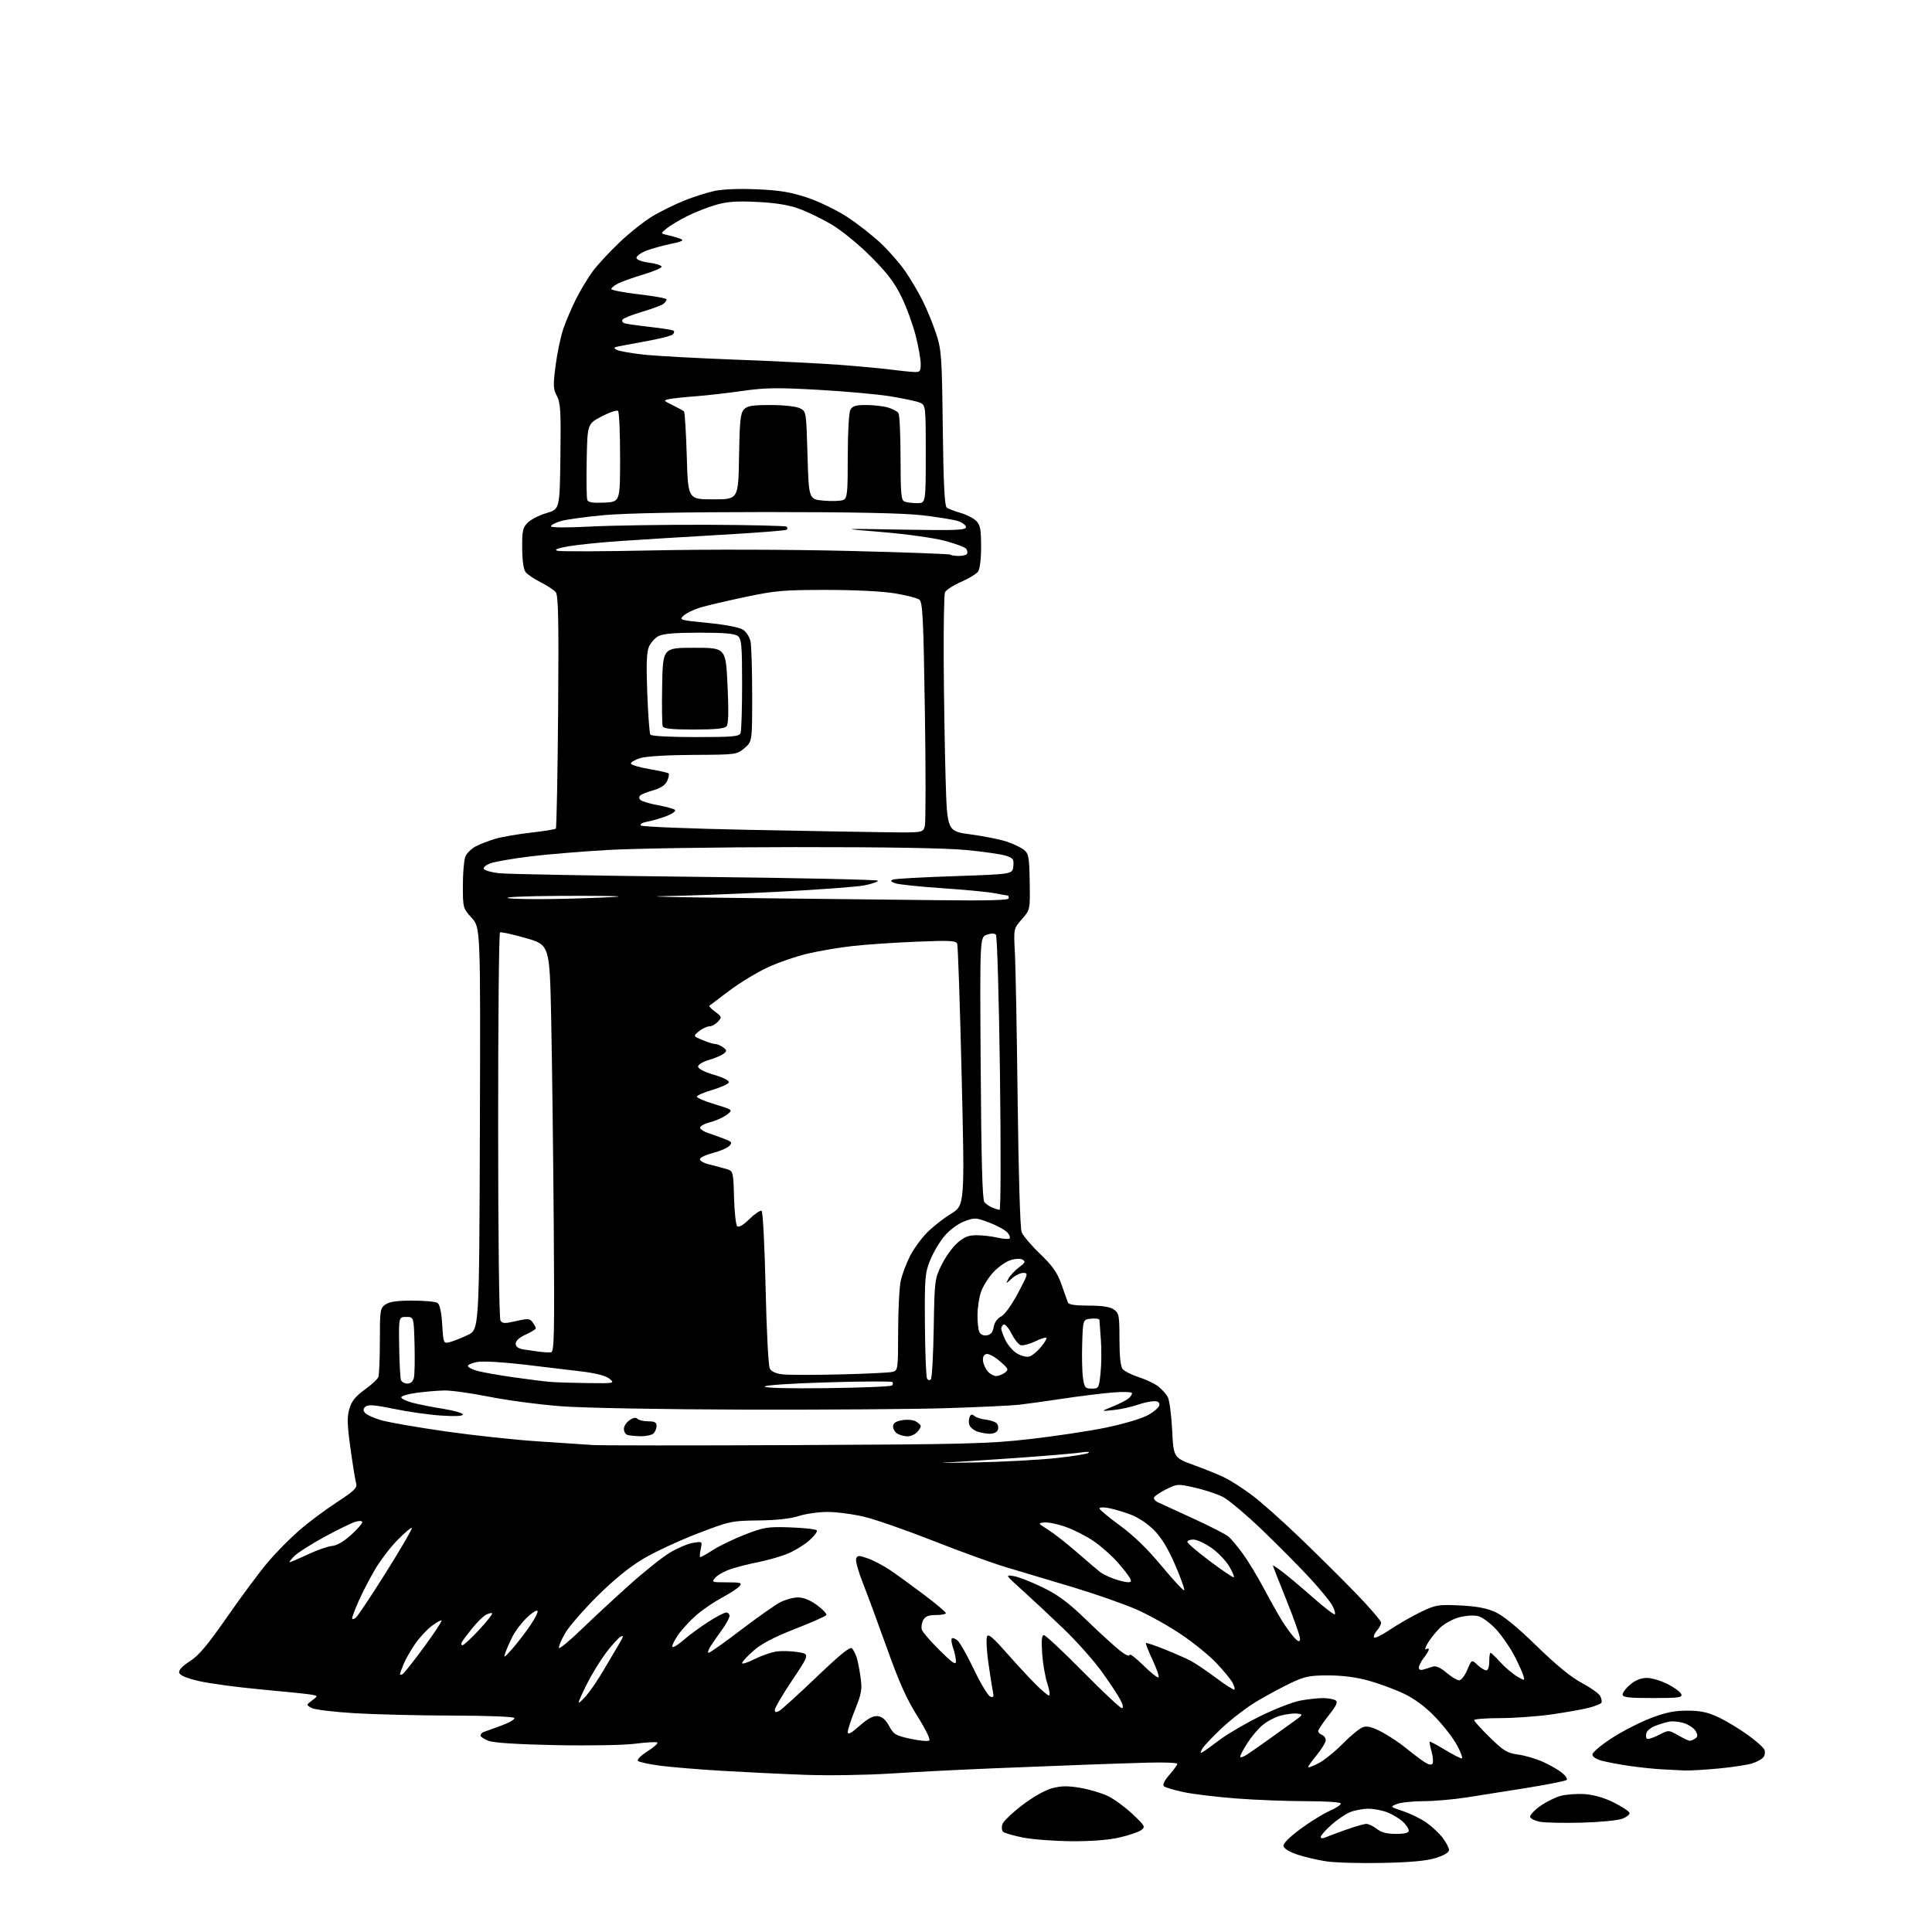 <?xml version="1.0" encoding="UTF-8" standalone="no"?>
<svg 
  version="1.1" 
  xmlns="http://www.w3.org/2000/svg" 
  xmlns:xlink="http://www.w3.org/1999/xlink" 
  xmlns:svg="http://www.w3.org/2000/svg"
  xmlns:rdf="http://www.w3.org/1999/02/22-rdf-syntax-ns#"
  xmlns:cc="http://creativecommons.org/ns#"
  xmlns:dc="http://purl.org/dc/elements/1.1/"
  viewBox="0 0 768 768"
  width="768"
  height="768"
>
<style>svg {background-color: white; }</style>"
<path stroke="none" fill="black" fill-rule="evenodd" d="M549.50,740.54C540.70,740.73 530.66,740.44 527.19,739.91C523.72,739.38 518.55,738.17 515.70,737.22C512.65,736.21 510.38,734.83 510.21,733.88C510.01,732.85 512.43,730.39 516.82,727.13C520.63,724.31 525.83,721.08 528.37,719.95C530.92,718.83 533.00,717.48 533.00,716.95C533.00,716.40 527.30,716.00 519.25,716.00C511.69,715.99 499.21,715.52 491.52,714.93C483.83,714.35 474.39,713.21 470.53,712.40C466.68,711.59 463.12,710.52 462.62,710.02C462.07,709.47 462.95,707.68 464.85,705.52C466.58,703.54 468.00,701.58 468.00,701.15C468.00,700.72 462.94,700.51 456.75,700.67C450.56,700.84 439.20,701.21 431.50,701.50C423.80,701.79 407.15,702.44 394.50,702.95C381.85,703.47 363.62,704.39 354.00,705.01C344.38,705.63 329.07,705.86 320.00,705.52C310.93,705.19 296.07,704.47 287.00,703.93C277.93,703.39 266.90,702.48 262.50,701.91C258.10,701.33 254.10,700.47 253.61,699.99C253.11,699.50 254.74,697.86 257.42,696.16C259.99,694.52 261.73,692.95 261.26,692.66C260.80,692.38 256.84,692.60 252.46,693.16C247.99,693.73 234.19,693.98 221.00,693.72C206.03,693.42 196.32,692.81 194.25,692.03C192.46,691.35 191.00,690.38 191.00,689.87C191.00,689.36 191.56,688.74 192.25,688.50C192.94,688.26 196.09,687.12 199.26,685.96C202.43,684.80 204.77,683.43 204.45,682.92C204.13,682.40 193.56,681.99 180.19,681.97C167.16,681.95 149.68,681.54 141.34,681.05C133.01,680.57 125.17,679.63 123.93,678.96C121.67,677.75 121.67,677.75 124.06,675.95C126.45,674.15 126.45,674.15 123.98,673.67C122.61,673.41 113.62,672.47 104.00,671.60C94.38,670.72 83.13,669.20 79.01,668.23C73.89,667.02 71.42,665.95 71.21,664.85C71.02,663.85 72.62,662.17 75.47,660.37C78.97,658.17 82.49,653.98 90.49,642.48C96.23,634.22 103.54,624.42 106.72,620.70C109.90,616.99 115.42,611.41 119.00,608.30C122.58,605.19 129.25,600.20 133.84,597.21C140.92,592.58 142.08,591.44 141.56,589.63C141.22,588.46 140.21,582.21 139.32,575.74C138.00,566.18 137.92,563.22 138.90,559.95C139.79,556.96 141.35,555.03 144.95,552.44C147.62,550.52 150.07,548.25 150.40,547.39C150.73,546.54 151.00,540.05 151.00,532.97C151.00,520.82 151.12,520.03 153.22,518.56C154.82,517.44 157.85,517.00 163.97,517.02C168.66,517.02 173.13,517.43 173.89,517.91C174.81,518.49 175.46,521.45 175.78,526.47C176.27,534.11 176.29,534.14 178.81,533.51C180.21,533.16 183.41,531.89 185.93,530.69C190.50,528.50 190.50,528.50 190.76,448.63C191.01,368.76 191.01,368.76 187.51,364.87C184.05,361.05 184.00,360.87 184.00,352.06C184.00,347.15 184.43,342.00 184.96,340.61C185.48,339.23 187.34,337.36 189.09,336.46C190.83,335.55 194.34,334.20 196.88,333.44C199.42,332.69 205.75,331.59 210.95,331.00C216.15,330.42 220.65,329.69 220.95,329.38C221.25,329.08 221.66,308.16 221.86,282.90C222.14,246.38 221.95,236.64 220.92,235.40C220.21,234.55 217.54,232.79 215.00,231.50C212.46,230.21 209.76,228.42 209.01,227.51C208.13,226.45 207.62,223.08 207.58,217.96C207.52,211.03 207.79,209.76 209.77,207.77C211.01,206.52 214.38,204.80 217.26,203.95C222.50,202.41 222.50,202.41 222.77,181.45C223.01,163.43 222.81,160.07 221.37,157.39C219.90,154.66 219.84,153.22 220.86,145.29C221.49,140.33 222.89,133.72 223.97,130.58C225.05,127.44 227.35,122.09 229.07,118.69C230.80,115.28 233.73,110.43 235.58,107.90C237.43,105.37 242.28,100.14 246.35,96.27C250.42,92.41 256.42,87.68 259.68,85.77C262.93,83.86 268.56,81.11 272.19,79.66C275.81,78.21 281.17,76.51 284.10,75.89C287.28,75.20 294.07,74.95 300.96,75.25C310.00,75.64 314.32,76.36 320.90,78.56C325.52,80.10 332.68,83.57 336.82,86.27C340.95,88.97 347.01,93.73 350.29,96.84C353.56,99.95 357.92,104.97 359.98,108.00C362.04,111.03 365.09,116.20 366.75,119.50C368.41,122.80 370.81,128.65 372.08,132.50C374.25,139.07 374.42,141.37 374.77,170.19C375.04,192.13 375.49,201.13 376.33,201.77C376.97,202.25 379.44,203.20 381.81,203.88C384.18,204.56 386.99,205.99 388.06,207.06C389.67,208.67 390.00,210.42 390.00,217.31C390.00,222.41 389.52,226.26 388.75,227.28C388.06,228.19 384.97,230.04 381.88,231.39C378.80,232.75 375.98,234.60 375.63,235.51C375.29,236.42 375.06,248.71 375.14,262.83C375.22,276.95 375.55,297.94 375.89,309.47C376.50,330.44 376.50,330.44 385.93,331.70C391.12,332.39 397.52,333.68 400.16,334.55C402.80,335.43 405.90,336.91 407.05,337.84C408.91,339.35 409.16,340.70 409.32,350.58C409.50,361.64 409.50,361.64 406.21,365.40C402.92,369.16 402.92,369.16 403.44,378.83C403.73,384.15 404.22,410.70 404.54,437.83C404.87,466.21 405.53,488.27 406.10,489.75C406.64,491.18 409.94,495.08 413.43,498.42C418.42,503.20 420.24,505.79 421.92,510.50C423.10,513.80 424.26,517.06 424.50,517.75C424.80,518.61 427.40,519.00 432.75,519.00C438.20,519.00 441.23,519.47 442.78,520.56C444.83,521.99 445.00,522.90 445.00,532.37C445.00,539.06 445.43,543.17 446.25,544.20C446.94,545.06 449.84,546.53 452.69,547.45C455.55,548.37 459.04,550.03 460.45,551.14C461.86,552.25 463.55,554.13 464.20,555.33C464.86,556.52 465.64,562.44 465.95,568.48C466.50,579.47 466.50,579.47 475.00,582.55C479.68,584.24 485.30,586.56 487.50,587.71C489.70,588.85 494.22,591.79 497.55,594.25C500.88,596.70 509.20,604.07 516.05,610.63C522.90,617.19 533.11,627.31 538.75,633.12C544.39,638.93 549.00,644.28 549.00,645.01C549.00,645.74 548.28,647.14 547.40,648.11C546.52,649.09 545.95,650.33 546.15,650.88C546.34,651.43 549.20,650.06 552.50,647.84C555.80,645.62 561.33,642.45 564.80,640.78C570.70,637.95 571.67,637.79 580.30,638.19C586.89,638.50 590.88,639.24 594.37,640.81C597.58,642.25 603.18,646.83 610.87,654.33C618.64,661.91 624.59,666.77 628.81,669.00C632.27,670.84 635.56,673.17 636.10,674.19C636.65,675.21 636.85,676.43 636.56,676.90C636.27,677.37 633.96,678.28 631.43,678.91C628.89,679.55 622.25,680.72 616.66,681.52C611.07,682.31 601.89,682.97 596.25,682.98C590.61,682.99 586.00,683.35 586.00,683.78C586.00,684.21 588.81,687.31 592.25,690.67C597.73,696.02 599.12,696.87 603.50,697.46C606.25,697.84 610.75,699.17 613.50,700.43C616.25,701.68 619.62,703.64 621.00,704.77C622.38,705.90 623.18,707.15 622.78,707.55C622.38,707.95 615.41,709.35 607.28,710.66C599.15,711.97 588.23,713.70 583.00,714.51C577.77,715.33 570.04,715.99 565.82,715.99C561.59,716.00 556.86,716.50 555.32,717.11C552.50,718.22 552.50,718.22 557.74,719.96C560.62,720.92 564.77,722.95 566.96,724.47C569.14,725.99 572.08,728.72 573.47,730.55C574.86,732.37 576.00,734.55 576.00,735.39C576.00,736.36 574.08,737.53 570.75,738.57C567.06,739.72 560.75,740.31 549.50,740.54zM425.80,731.91C419.04,731.85 410.39,731.19 406.58,730.44C402.78,729.68 399.25,728.65 398.73,728.13C398.22,727.62 398.09,726.29 398.45,725.17C398.80,724.06 402.33,720.66 406.29,717.63C410.62,714.32 415.39,711.61 418.24,710.85C421.89,709.88 424.47,709.85 429.49,710.71C433.07,711.32 438.01,712.79 440.46,713.98C442.91,715.17 447.30,718.39 450.21,721.13C455.19,725.83 455.39,726.20 453.63,727.51C452.60,728.27 448.69,729.59 444.93,730.45C440.58,731.44 433.66,731.97 425.80,731.91zM526.75,730.44C527.71,730.02 531.42,728.63 535.00,727.36C538.58,726.09 542.23,725.04 543.12,725.03C544.00,725.01 545.87,725.90 547.27,727.00C549.06,728.41 551.33,729.00 554.91,729.00C558.47,729.00 560.00,728.60 560.00,727.67C560.00,726.95 558.98,725.39 557.74,724.22C556.49,723.05 553.81,721.40 551.77,720.55C549.73,719.70 546.24,719.00 544.00,719.00C541.76,719.00 538.42,719.63 536.58,720.40C534.73,721.17 531.37,723.48 529.11,725.52C526.85,727.56 525.00,729.68 525.00,730.22C525.00,730.79 525.74,730.89 526.75,730.44zM628.50,724.54C621.35,724.72 613.96,724.55 612.08,724.18C610.20,723.81 608.48,722.96 608.26,722.30C608.05,721.65 609.77,719.73 612.09,718.05C614.41,716.37 618.15,714.50 620.39,713.89C622.64,713.29 627.00,712.98 630.09,713.20C633.66,713.46 637.84,714.68 641.56,716.55C644.78,718.17 647.57,720.01 647.76,720.64C647.94,721.26 646.61,722.32 644.80,723.00C642.98,723.67 635.65,724.37 628.50,724.54zM669.50,703.79C667.30,703.70 663.02,703.48 660.00,703.30C656.98,703.12 651.35,702.51 647.50,701.95C643.65,701.38 638.81,700.47 636.75,699.92C634.55,699.34 633.00,698.31 633.00,697.44C633.00,696.63 636.39,693.74 640.54,691.04C644.69,688.33 651.65,684.74 656.01,683.06C662.07,680.72 665.53,680.00 670.72,680.01C675.85,680.02 678.81,680.63 682.92,682.54C685.90,683.93 691.13,687.06 694.55,689.50C697.96,691.93 701.05,694.68 701.40,695.59C701.75,696.51 701.54,697.85 700.94,698.58C700.33,699.30 698.40,700.37 696.64,700.95C694.88,701.53 688.95,702.45 683.47,702.98C677.99,703.51 671.70,703.88 669.50,703.79zM524.05,700.97C526.28,699.84 530.68,696.29 533.83,693.09C536.98,689.89 540.60,686.94 541.88,686.54C543.54,686.01 545.69,686.58 549.36,688.54C552.19,690.04 556.52,692.93 559.00,694.97C561.48,697.00 564.70,699.43 566.16,700.38C567.88,701.50 569.04,701.74 569.46,701.07C569.81,700.50 569.64,698.36 569.08,696.32C568.51,694.28 568.18,692.49 568.33,692.34C568.47,692.19 571.18,693.63 574.35,695.54C577.51,697.44 580.53,699.00 581.05,699.00C581.57,699.00 580.76,696.69 579.25,693.86C577.74,691.03 573.80,685.93 570.50,682.52C566.50,678.38 562.33,675.29 558.00,673.23C554.42,671.53 548.13,669.21 544.02,668.07C539.15,666.72 533.56,666.00 528.02,666.00C520.65,666.00 518.65,666.40 513.23,668.97C509.78,670.60 503.71,673.86 499.74,676.22C495.77,678.57 489.45,683.39 485.70,686.93C481.95,690.46 478.41,694.23 477.84,695.30C477.02,696.84 477.08,697.08 478.15,696.44C478.89,696.01 481.98,693.78 485.00,691.50C488.02,689.22 495.23,685.03 501.00,682.18C506.77,679.34 513.92,676.56 516.89,676.01C519.85,675.45 523.90,675.01 525.89,675.02C527.87,675.02 530.12,675.42 530.87,675.90C531.94,676.57 531.34,677.89 528.12,681.97C525.85,684.84 524.00,687.60 524.00,688.12C524.00,688.64 524.67,689.32 525.50,689.64C526.33,689.95 527.00,690.91 527.00,691.75C527.00,692.60 525.42,695.22 523.50,697.57C521.58,699.91 520.00,702.11 520.00,702.44C520.00,702.77 521.82,702.11 524.05,700.97zM495.75,697.43C497.26,696.44 501.20,693.69 504.50,691.33C507.80,688.96 512.23,685.78 514.34,684.26C518.09,681.57 518.12,681.49 515.67,681.19C514.29,681.02 511.34,681.37 509.12,681.97C506.90,682.56 503.64,684.27 501.88,685.76C500.11,687.24 497.39,690.47 495.83,692.93C494.27,695.38 493.00,697.81 493.00,698.31C493.00,698.82 494.24,698.42 495.75,697.43zM369.41,691.86C369.91,691.42 367.83,687.17 364.67,682.19C360.46,675.54 357.42,668.77 352.65,655.39C349.14,645.55 344.80,633.81 343.01,629.29C341.22,624.78 340.01,620.41 340.33,619.57C340.85,618.24 341.39,618.23 344.97,619.49C347.20,620.28 351.15,622.35 353.76,624.10C356.37,625.86 362.44,630.26 367.25,633.88C372.06,637.51 376.00,640.82 376.00,641.24C376.00,641.66 374.22,642.00 372.04,642.00C369.07,642.00 367.80,642.51 366.98,644.04C366.38,645.16 366.14,646.86 366.44,647.81C366.74,648.77 369.92,652.45 373.50,656.00C378.67,661.12 380.00,662.02 380.00,660.37C380.00,659.23 379.50,656.86 378.88,655.10C378.27,653.34 378.03,651.63 378.36,651.31C378.69,650.98 379.71,651.34 380.63,652.11C381.55,652.87 384.49,658.06 387.16,663.65C389.83,669.23 392.75,674.07 393.63,674.41C394.94,674.92 395.13,674.52 394.66,672.26C394.34,670.74 393.54,665.63 392.88,660.89C392.22,656.16 391.97,651.53 392.32,650.61C392.82,649.31 394.46,650.64 399.83,656.72C403.61,661.00 408.81,666.64 411.40,669.25C413.98,671.86 416.50,674.00 417.00,674.00C417.50,674.00 417.20,671.86 416.34,669.25C415.47,666.64 414.55,661.24 414.27,657.25C413.92,652.03 414.11,650.00 414.97,650.00C415.63,650.00 422.61,656.52 430.48,664.50C438.36,672.48 445.31,679.00 445.93,679.00C446.65,679.00 446.46,677.84 445.39,675.75C444.48,673.96 441.13,668.90 437.96,664.50C434.78,660.10 427.97,652.45 422.82,647.50C417.67,642.55 410.31,635.67 406.48,632.22C399.56,625.99 399.53,625.95 403.00,626.53C404.93,626.85 410.10,628.87 414.50,631.02C420.65,634.02 424.66,637.01 431.83,643.94C436.96,648.90 442.92,654.35 445.08,656.06C447.37,657.88 449.00,658.63 449.00,657.87C449.00,657.15 451.46,659.00 454.48,661.98C457.49,664.95 460.22,667.12 460.54,666.79C460.87,666.46 459.80,663.34 458.16,659.85C456.52,656.36 455.33,653.34 455.52,653.15C455.71,652.96 458.93,654.03 462.68,655.52C466.43,657.02 471.07,659.04 473.00,660.03C474.93,661.01 479.59,664.13 483.36,666.96C487.14,669.79 490.44,671.89 490.70,671.64C490.95,671.38 490.61,670.13 489.93,668.86C489.25,667.59 486.40,664.12 483.60,661.15C480.79,658.17 474.50,653.05 469.62,649.76C464.73,646.46 456.78,642.01 451.95,639.87C447.11,637.72 435.59,633.68 426.33,630.89C417.07,628.10 405.23,624.55 400.00,623.01C394.77,621.47 381.77,616.76 371.10,612.55C360.42,608.34 348.05,604.02 343.60,602.96C339.14,601.89 332.57,601.02 329.00,601.02C325.43,601.02 320.25,601.75 317.50,602.65C314.26,603.70 308.62,604.32 301.50,604.40C290.82,604.52 290.12,604.67 277.31,609.59C270.05,612.38 260.38,616.87 255.81,619.58C250.27,622.87 244.17,627.82 237.43,634.50C231.89,640.00 226.11,646.66 224.61,649.29C223.10,651.93 222.01,654.53 222.19,655.06C222.36,655.59 226.25,652.41 230.82,647.99C235.40,643.57 244.01,635.57 249.97,630.23C255.92,624.88 263.26,619.02 266.27,617.21C269.27,615.40 273.42,613.64 275.48,613.31C279.22,612.70 279.22,612.70 278.53,615.85C278.15,617.58 278.09,619.00 278.39,619.00C278.69,619.00 281.06,617.65 283.67,615.99C286.28,614.34 292.01,611.60 296.40,609.91C303.72,607.08 305.21,606.85 314.11,607.16C319.46,607.35 324.20,607.86 324.65,608.31C325.09,608.76 323.66,610.66 321.48,612.53C319.29,614.41 315.25,616.81 312.50,617.86C309.75,618.91 304.80,620.30 301.50,620.95C298.20,621.60 293.42,622.79 290.87,623.61C288.32,624.42 285.44,625.96 284.46,627.04C282.72,628.97 282.80,629.00 288.97,629.00C294.46,629.00 295.09,629.19 293.99,630.51C293.30,631.34 290.21,633.37 287.12,635.02C284.03,636.67 279.45,639.77 276.95,641.92C274.45,644.06 271.12,647.66 269.55,649.92C267.99,652.19 266.98,654.31 267.32,654.65C267.66,654.99 269.62,653.78 271.69,651.97C273.76,650.15 278.12,646.94 281.38,644.83C284.64,642.72 287.92,641.00 288.66,641.00C289.39,641.00 290.00,641.61 290.00,642.35C290.00,643.09 288.73,645.45 287.18,647.60C285.63,649.74 283.55,652.74 282.57,654.25C281.58,655.76 281.19,657.00 281.71,657.00C282.23,657.00 288.02,652.90 294.58,647.89C301.14,642.89 308.17,637.94 310.21,636.89C312.25,635.85 315.42,635.00 317.26,635.00C319.43,635.00 322.09,636.09 324.81,638.09C327.12,639.79 328.77,641.56 328.49,642.02C328.20,642.48 322.58,644.97 316.00,647.54C307.63,650.81 302.67,653.42 299.51,656.20C297.03,658.38 295.00,660.59 295.00,661.10C295.00,661.61 297.21,660.91 299.92,659.54C302.62,658.17 306.56,656.80 308.67,656.50C310.78,656.20 314.61,656.31 317.19,656.73C321.88,657.50 321.88,657.50 314.94,667.88C311.12,673.59 308.00,678.90 308.00,679.67C308.00,680.70 308.46,680.82 309.75,680.12C310.71,679.60 317.41,673.51 324.64,666.60C334.26,657.41 338.04,654.37 338.74,655.27C339.26,655.95 340.02,657.40 340.43,658.50C340.84,659.60 341.56,663.13 342.03,666.33C342.79,671.57 342.57,672.92 339.94,679.50C338.32,683.53 337.00,687.58 337.00,688.50C337.00,689.71 338.30,689.03 341.69,686.04C345.05,683.08 347.12,681.99 348.94,682.20C350.70,682.41 352.11,683.64 353.45,686.14C355.21,689.43 356.03,689.92 361.95,691.20C365.55,691.99 368.91,692.28 369.41,691.86zM659.19,689.78C663.31,687.64 663.31,687.64 667.10,689.82C669.19,691.02 671.26,691.99 671.70,691.98C672.14,691.98 673.11,691.58 673.85,691.11C674.89,690.46 674.95,689.77 674.11,688.21C673.51,687.08 671.41,685.63 669.45,684.99C667.50,684.34 664.68,684.09 663.20,684.44C661.71,684.79 659.29,685.54 657.82,686.13C656.35,686.71 654.88,687.86 654.57,688.68C654.25,689.51 654.24,690.57 654.53,691.05C654.83,691.54 656.93,690.96 659.19,689.78zM233.09,674.00C234.74,672.08 237.80,667.58 239.89,664.00C241.98,660.42 244.75,655.74 246.04,653.59C247.90,650.49 248.03,649.88 246.67,650.64C245.74,651.17 243.12,654.05 240.87,657.05C238.62,660.05 235.25,665.53 233.39,669.23C231.52,672.92 230.02,676.30 230.04,676.73C230.06,677.15 231.43,675.92 233.09,674.00zM656.97,675.00C647.33,675.00 645.00,674.73 645.00,673.59C645.00,672.81 646.38,671.01 648.08,669.59C650.09,667.90 652.35,667.00 654.61,667.00C656.51,667.00 660.25,668.10 662.91,669.45C665.57,670.80 668.02,672.60 668.34,673.45C668.86,674.80 667.36,675.00 656.97,675.00zM580.00,667.95C580.83,667.97 582.28,666.11 583.25,663.82C585.00,659.65 585.00,659.65 587.31,661.83C588.59,663.02 590.16,664.00 590.81,664.00C591.50,664.00 592.00,662.53 592.00,660.50C592.00,658.58 592.23,657.00 592.50,657.00C592.78,657.00 594.54,658.69 596.41,660.75C598.28,662.81 601.25,665.34 603.01,666.37C606.21,668.24 606.21,668.24 605.49,665.87C605.10,664.57 603.41,660.90 601.73,657.72C600.06,654.55 596.85,649.97 594.60,647.55C592.34,645.14 589.18,642.83 587.56,642.42C585.90,642.01 582.64,642.21 580.06,642.90C577.55,643.57 574.14,645.42 572.48,647.03C570.82,648.63 568.62,651.37 567.59,653.12C566.56,654.87 566.23,655.98 566.86,655.59C567.49,655.20 567.99,655.25 567.98,655.69C567.97,656.14 567.08,657.62 566.00,659.00C564.92,660.38 564.03,662.11 564.02,662.87C564.01,663.77 564.67,664.03 566.00,663.62C567.10,663.28 568.79,662.76 569.75,662.46C570.83,662.12 572.85,663.07 575.00,664.92C576.92,666.57 579.17,667.93 580.00,667.95zM160.09,665.45C160.68,665.08 164.50,660.24 168.57,654.71C172.64,649.17 175.76,644.43 175.51,644.18C175.26,643.93 173.48,644.92 171.55,646.39C169.63,647.86 166.67,651.08 164.97,653.54C163.28,656.01 161.24,659.58 160.44,661.48C159.65,663.38 159.00,665.20 159.00,665.53C159.00,665.85 159.49,665.82 160.09,665.45zM203.47,655.62C205.37,653.49 208.60,649.33 210.63,646.37C212.67,643.42 214.03,640.69 213.65,640.32C213.28,639.94 211.36,641.18 209.40,643.07C207.43,644.96 204.95,648.20 203.87,650.28C202.80,652.37 201.49,655.29 200.97,656.78C200.10,659.24 200.34,659.13 203.47,655.62zM183.83,654.00C184.36,654.00 187.33,651.25 190.45,647.89C193.56,644.52 195.90,641.56 195.64,641.31C195.38,641.05 194.26,641.32 193.15,641.92C192.04,642.51 189.60,644.91 187.72,647.25C185.85,649.59 183.99,652.06 183.60,652.75C183.20,653.44 183.31,654.00 183.83,654.00zM516.80,651.70C516.97,650.89 514.60,644.05 511.55,636.49C508.50,628.94 506.00,622.56 506.00,622.33C506.00,622.10 507.91,623.38 510.25,625.19C512.59,626.99 518.01,631.57 522.29,635.35C526.58,639.14 530.33,642.00 530.62,641.71C530.92,641.42 530.50,639.90 529.69,638.34C528.89,636.78 524.91,631.90 520.86,627.50C516.81,623.10 508.28,614.48 501.90,608.35C495.52,602.21 488.42,596.24 486.13,595.06C483.83,593.89 478.81,592.22 474.98,591.36C468.11,589.81 467.94,589.82 463.33,592.14C460.76,593.44 458.67,594.93 458.69,595.46C458.71,595.99 459.35,596.74 460.12,597.11C460.88,597.49 467.12,600.36 474.00,603.49C480.88,606.62 487.35,609.93 488.38,610.84C489.42,611.75 491.92,614.75 493.95,617.50C495.98,620.25 499.73,626.43 502.30,631.24C504.86,636.05 508.15,641.90 509.60,644.24C511.06,646.58 513.20,649.55 514.37,650.84C515.99,652.62 516.57,652.82 516.80,651.70zM141.46,643.03C142.26,642.37 147.71,634.19 153.56,624.85C159.42,615.52 163.99,607.66 163.72,607.38C163.44,607.11 160.88,609.26 158.02,612.17C155.17,615.07 151.10,620.40 149.00,624.00C146.89,627.61 144.01,633.19 142.59,636.40C141.16,639.62 140.00,642.70 140.00,643.25C140.00,643.81 140.63,643.72 141.46,643.03zM470.79,632.13C470.95,631.64 469.29,627.06 467.08,621.94C464.38,615.67 461.69,611.25 458.82,608.32C456.30,605.75 452.47,603.20 449.45,602.07C446.64,601.01 442.68,599.84 440.67,599.47C438.65,599.09 437.02,599.16 437.05,599.64C437.07,600.11 440.79,603.20 445.30,606.50C450.81,610.53 456.28,615.87 461.99,622.77C466.67,628.41 470.62,632.63 470.79,632.13zM448.29,628.96C449.68,628.99 449.87,628.62 449.13,627.25C448.62,626.29 446.38,623.43 444.15,620.91C441.93,618.39 437.72,614.68 434.81,612.67C431.89,610.66 426.85,608.09 423.62,606.96C420.39,605.82 416.56,605.03 415.12,605.20C412.57,605.49 412.60,605.57 416.50,607.98C418.70,609.35 423.88,613.40 428.00,616.98C432.12,620.57 436.28,624.11 437.24,624.86C438.20,625.62 440.67,626.83 442.74,627.57C444.81,628.31 447.30,628.93 448.29,628.96zM490.35,627.00C490.82,627.00 490.08,625.09 488.70,622.75C487.32,620.41 484.08,617.04 481.49,615.25C478.90,613.46 475.71,612.00 474.39,612.00C473.08,612.00 472.00,612.42 472.00,612.93C472.00,613.45 475.94,616.82 480.75,620.43C485.56,624.04 489.88,627.00 490.35,627.00zM115.16,621.00C115.50,621.00 118.78,619.60 122.44,617.88C126.11,616.16 130.44,614.65 132.06,614.53C133.90,614.38 136.71,612.75 139.51,610.21C141.98,607.96 144.00,605.67 144.00,605.13C144.00,604.52 142.94,604.45 141.25,604.94C139.74,605.39 134.22,608.07 129.00,610.92C123.78,613.76 118.39,617.19 117.02,618.54C115.66,619.89 114.82,621.00 115.16,621.00zM388.00,581.34C398.73,581.11 413.02,580.34 419.76,579.62C426.51,578.90 432.36,577.95 432.76,577.52C433.17,577.09 431.93,577.01 430.00,577.35C428.07,577.68 416.82,578.65 405.00,579.49C393.18,580.33 380.12,581.18 376.00,581.38C371.88,581.58 377.27,581.56 388.00,581.34zM316.00,574.45C384.44,574.14 393.18,573.92 409.50,572.04C419.40,570.91 432.85,568.89 439.39,567.55C445.92,566.22 453.35,564.06 455.88,562.76C458.42,561.45 460.64,559.62 460.82,558.69C461.06,557.47 460.46,557.00 458.70,557.00C457.35,557.00 454.37,557.66 452.08,558.47C449.79,559.28 445.57,560.20 442.70,560.51C437.50,561.08 437.50,561.08 442.31,559.11C444.95,558.03 447.76,556.61 448.56,555.95C449.35,555.29 450.00,554.34 450.00,553.84C450.00,553.30 446.75,553.18 442.25,553.54C437.99,553.89 429.10,554.99 422.50,555.99C415.90,556.99 408.02,558.08 405.00,558.42C401.98,558.75 389.15,559.36 376.50,559.76C363.85,560.17 327.72,560.43 296.21,560.35C263.36,560.26 232.21,559.69 223.21,559.02C214.57,558.37 201.65,556.66 194.50,555.23C187.35,553.79 179.25,552.67 176.50,552.74C173.75,552.80 168.80,553.23 165.50,553.68C162.20,554.13 159.50,554.93 159.50,555.47C159.50,556.00 161.53,556.97 164.00,557.62C166.47,558.27 171.99,559.36 176.25,560.04C180.51,560.72 184.00,561.74 184.00,562.29C184.00,562.93 180.85,563.08 175.25,562.70C170.44,562.38 162.05,561.18 156.61,560.05C149.12,558.49 146.39,558.26 145.35,559.13C144.31,559.99 144.25,560.60 145.11,561.63C145.73,562.38 148.55,563.68 151.37,564.52C154.19,565.36 165.72,567.37 177.00,568.99C188.28,570.60 204.93,572.39 214.00,572.97C223.07,573.56 232.75,574.20 235.50,574.41C238.25,574.62 274.48,574.64 316.00,574.45zM254.55,570.92C252.32,570.88 249.94,570.62 249.25,570.34C248.56,570.06 248.00,569.00 248.00,567.97C248.00,566.95 248.99,565.42 250.21,564.57C251.67,563.54 252.75,563.35 253.41,564.01C253.95,564.55 255.88,565.00 257.70,565.00C260.21,565.00 261.00,565.43 261.00,566.80C261.00,567.79 260.46,569.14 259.80,569.80C259.14,570.46 256.78,570.96 254.55,570.92zM360.68,570.97C359.48,570.95 357.71,570.48 356.75,569.92C355.79,569.36 355.00,568.07 355.00,567.06C355.00,565.75 356.01,565.03 358.49,564.57C360.42,564.21 362.87,564.39 363.99,564.99C365.09,565.59 366.00,566.47 366.00,566.96C366.00,567.46 365.29,568.56 364.43,569.43C363.56,570.29 361.88,570.99 360.68,570.97zM393.28,569.94C391.75,569.90 389.48,569.46 388.23,568.96C386.98,568.46 385.69,567.36 385.37,566.52C385.05,565.69 385.06,564.27 385.40,563.39C385.87,562.17 386.35,562.05 387.35,562.88C388.09,563.49 390.12,564.14 391.88,564.33C393.64,564.53 395.57,565.17 396.17,565.77C396.77,566.37 396.99,567.57 396.66,568.43C396.31,569.36 394.93,569.97 393.28,569.94zM328.92,551.81C342.62,551.64 354.17,551.16 354.59,550.75C355.00,550.34 355.05,549.72 354.71,549.38C354.37,549.04 342.82,549.09 329.05,549.50C314.50,549.93 304.00,550.63 304.00,551.18C304.00,551.76 313.71,552.00 328.92,551.81zM433.98,552.00C436.75,552.00 436.86,551.81 437.49,545.75C437.85,542.31 437.90,536.35 437.61,532.50C437.32,528.65 437.06,525.13 437.04,524.69C437.02,524.24 435.54,524.01 433.75,524.19C430.50,524.50 430.50,524.50 430.19,534.00C430.02,539.23 430.16,545.41 430.50,547.75C431.07,551.61 431.38,552.00 433.98,552.00zM161.95,550.00C163.20,550.00 164.17,549.15 164.52,547.75C164.83,546.51 164.95,540.55 164.79,534.50C164.50,523.50 164.50,523.50 161.50,523.50C158.50,523.50 158.50,523.50 158.68,535.34C158.77,541.85 159.10,547.81 159.39,548.59C159.69,549.36 160.84,550.00 161.95,550.00zM233.50,549.80C244.28,549.93 244.46,549.90 242.31,548.11C240.87,546.90 237.10,545.91 231.31,545.19C226.46,544.59 215.97,543.34 207.99,542.40C199.88,541.44 191.83,541.00 189.74,541.39C187.68,541.77 186.00,542.50 186.00,543.00C186.00,543.50 187.69,544.38 189.75,544.95C191.81,545.52 198.22,546.66 204.00,547.48C209.78,548.30 216.30,549.12 218.50,549.31C220.70,549.51 227.45,549.72 233.50,549.80zM370.03,548.34C370.48,547.88 370.99,538.73 371.17,528.00C371.49,509.00 371.57,508.35 374.29,502.82C375.82,499.69 378.65,495.76 380.57,494.07C383.31,491.67 384.99,491.01 388.28,491.02C390.60,491.04 394.28,491.46 396.44,491.96C398.61,492.47 400.78,492.64 401.26,492.34C401.74,492.04 401.36,490.96 400.43,489.92C399.49,488.89 396.22,487.11 393.17,485.96C387.87,483.98 387.40,483.96 383.31,485.52C380.86,486.45 377.52,488.91 375.52,491.25C373.59,493.50 371.01,497.85 369.77,500.92C367.68,506.11 367.53,507.90 367.67,526.69C367.75,537.80 368.13,547.40 368.52,548.03C368.91,548.66 369.59,548.80 370.03,548.34zM334.00,546.35C344.18,546.11 353.51,545.66 354.75,545.35C356.96,544.79 357.00,544.52 357.02,529.14C357.04,520.54 357.51,511.49 358.08,509.04C358.64,506.59 360.23,502.32 361.62,499.54C363.00,496.77 366.01,492.56 368.32,490.19C370.62,487.81 374.98,484.36 378.00,482.52C383.50,479.16 383.50,479.16 382.28,427.89C381.61,399.69 380.81,375.96 380.50,375.15C380.03,373.91 377.51,373.79 364.22,374.34C355.57,374.69 344.23,375.46 339.00,376.05C333.77,376.63 325.76,377.98 321.20,379.05C316.63,380.11 309.44,382.59 305.21,384.54C300.98,386.49 294.14,390.64 290.01,393.75C285.88,396.86 282.28,399.58 282.00,399.78C281.73,399.99 282.76,401.08 284.30,402.20C286.96,404.14 287.01,404.33 285.39,406.12C284.46,407.15 282.91,408.00 281.96,408.00C281.00,408.00 279.16,408.87 277.86,409.93C275.50,411.86 275.50,411.86 279.22,413.43C281.26,414.29 283.54,415.00 284.28,415.00C285.01,415.00 286.42,415.59 287.40,416.30C288.96,417.44 289.00,417.76 287.70,418.83C286.88,419.51 284.26,420.63 281.86,421.33C279.39,422.04 277.50,423.19 277.50,423.99C277.50,424.85 279.95,426.11 283.82,427.25C287.56,428.35 289.97,429.58 289.74,430.27C289.53,430.91 286.58,432.25 283.18,433.25C279.78,434.25 277.00,435.46 277.00,435.94C277.00,436.42 280.24,437.79 284.21,438.99C291.41,441.18 291.41,441.18 288.96,443.10C287.60,444.15 284.57,445.52 282.21,446.13C279.85,446.75 278.09,447.76 278.29,448.38C278.50,449.00 279.98,449.92 281.58,450.44C283.19,450.95 286.05,451.98 287.94,452.72C291.00,453.91 291.21,454.22 289.87,455.56C289.04,456.39 286.18,457.61 283.51,458.28C280.84,458.95 278.48,460.04 278.26,460.69C278.03,461.40 279.62,462.32 282.19,462.95C284.56,463.53 287.62,464.35 289.00,464.77C291.43,465.52 291.51,465.83 291.79,476.01C291.95,481.77 292.51,486.91 293.04,487.44C293.66,488.06 295.40,487.04 297.91,484.59C300.06,482.49 302.24,481.03 302.75,481.34C303.26,481.66 303.97,495.38 304.34,512.02C304.71,528.92 305.44,542.95 306.00,544.00C306.67,545.25 308.45,546.04 311.25,546.34C313.59,546.59 323.82,546.60 334.00,546.35zM395.96,547.00C396.87,547.00 398.42,546.41 399.41,545.69C401.07,544.47 400.94,544.15 397.50,541.14C395.47,539.35 393.06,538.05 392.15,538.24C391.07,538.46 390.59,539.41 390.77,540.99C390.92,542.31 391.78,544.20 392.68,545.20C393.58,546.19 395.05,547.00 395.96,547.00zM409.09,539.27C410.15,538.99 412.14,537.43 413.51,535.80C414.88,534.18 416.00,532.44 416.00,531.94C416.00,531.44 414.02,531.99 411.61,533.16C409.19,534.33 406.51,535.03 405.65,534.70C404.79,534.37 403.15,532.26 402.01,530.01C400.86,527.77 399.49,526.20 398.96,526.52C398.43,526.85 398.00,527.59 398.00,528.16C398.00,528.73 398.75,530.78 399.67,532.72C400.59,534.65 402.65,537.03 404.25,538.00C405.85,538.98 408.03,539.54 409.09,539.27zM219.00,537.59C220.32,537.48 220.45,531.26 220.12,486.53C219.91,458.52 219.46,422.10 219.12,405.61C218.50,375.62 218.50,375.62 209.01,372.90C203.79,371.40 199.18,370.39 198.76,370.65C198.34,370.91 198.01,405.40 198.02,447.31C198.02,491.36 198.41,524.11 198.94,524.94C199.71,526.15 200.68,526.19 205.16,525.15C209.91,524.06 210.61,524.11 211.74,525.65C212.43,526.60 213.00,527.68 213.00,528.04C213.00,528.40 211.20,529.51 209.00,530.50C206.48,531.64 205.00,532.97 205.00,534.11C205.00,535.36 205.98,536.07 208.25,536.44C210.04,536.73 212.85,537.14 214.50,537.35C216.15,537.55 218.18,537.66 219.00,537.59zM392.24,530.82C393.85,530.59 394.63,529.65 395.00,527.53C395.31,525.71 396.45,524.09 397.92,523.35C399.33,522.65 402.11,518.82 404.64,514.08C408.69,506.47 408.82,506.00 406.79,506.00C405.60,506.00 403.53,507.01 402.18,508.25C399.73,510.50 399.73,510.50 400.90,508.26C401.54,507.02 403.41,505.02 405.05,503.81C407.53,501.97 407.77,501.45 406.49,500.73C405.57,500.22 403.55,500.32 401.53,500.99C399.66,501.61 396.58,503.83 394.69,505.93C392.79,508.02 390.66,511.48 389.94,513.62C389.22,515.75 388.61,519.75 388.57,522.50C388.53,525.25 388.84,528.32 389.25,529.32C389.72,530.49 390.80,531.03 392.24,530.82zM397.36,480.94C397.83,480.97 397.89,456.76 397.50,426.75C397.10,396.91 396.38,372.07 395.90,371.56C395.34,370.96 393.98,370.97 392.26,371.58C389.50,372.56 389.50,372.56 389.84,424.53C390.08,461.18 390.51,476.90 391.30,477.86C391.92,478.61 393.35,479.59 394.47,480.05C395.58,480.50 396.89,480.90 397.36,480.94zM225.50,357.26C236.50,356.97 245.69,356.57 245.92,356.37C246.15,356.16 235.57,356.06 222.42,356.13C208.79,356.21 200.01,356.59 202.00,357.02C203.93,357.44 214.50,357.54 225.50,357.26zM373.25,357.84C392.76,358.07 401.00,357.85 401.00,357.09C401.00,356.49 400.84,356.00 400.64,356.00C400.44,356.00 398.04,355.58 395.30,355.06C392.57,354.54 383.08,353.63 374.22,353.05C365.36,352.46 357.07,351.58 355.80,351.09C354.04,350.41 353.85,350.06 355.00,349.63C355.82,349.31 366.85,348.70 379.50,348.28C402.50,347.50 402.50,347.50 402.81,344.35C403.08,341.55 402.74,341.07 399.81,340.14C397.99,339.56 390.88,338.54 384.00,337.89C375.93,337.11 351.85,336.71 316.00,336.74C285.48,336.76 251.95,337.28 241.50,337.88C231.05,338.49 217.15,339.65 210.60,340.46C204.06,341.28 197.17,342.45 195.30,343.07C193.43,343.68 192.07,344.71 192.28,345.34C192.49,345.98 195.32,346.79 198.58,347.13C201.84,347.48 237.01,348.12 276.75,348.55C316.49,348.98 349.00,349.67 349.00,350.09C349.00,350.51 346.64,351.34 343.75,351.93C340.86,352.52 325.23,353.68 309.00,354.51C292.77,355.34 272.30,356.12 263.50,356.24C254.70,356.37 269.55,356.70 296.50,356.99C323.45,357.27 357.99,357.65 373.25,357.84zM352.73,330.84C366.96,331.00 366.96,331.00 367.64,328.30C368.01,326.81 368.02,306.22 367.65,282.55C367.08,245.68 366.77,239.34 365.46,238.37C364.62,237.74 360.24,236.62 355.72,235.87C350.79,235.05 339.90,234.50 328.50,234.50C311.45,234.50 308.13,234.79 296.12,237.34C288.76,238.90 280.73,240.78 278.28,241.52C275.82,242.26 272.91,243.68 271.81,244.67C269.86,246.44 270.10,246.51 281.41,247.63C288.40,248.33 293.95,249.39 295.37,250.32C296.66,251.17 298.01,253.30 298.36,255.06C298.71,256.81 299.00,266.48 299.00,276.54C299.00,294.82 299.00,294.82 295.92,297.41C292.88,299.97 292.64,300.00 275.67,300.08C265.64,300.12 256.88,300.64 254.61,301.33C252.48,301.97 250.76,302.95 250.80,303.50C250.83,304.05 254.10,305.04 258.05,305.70C262.01,306.37 265.48,307.15 265.78,307.45C266.08,307.75 265.82,309.09 265.21,310.44C264.46,312.09 262.68,313.29 259.80,314.11C257.43,314.79 255.07,315.71 254.55,316.17C253.95,316.69 253.97,317.37 254.60,318.00C255.14,318.54 258.27,319.48 261.55,320.08C264.82,320.67 267.87,321.51 268.32,321.95C268.76,322.38 267.38,323.43 265.24,324.29C263.10,325.14 259.66,326.16 257.60,326.55C255.39,326.96 254.22,327.62 254.75,328.15C255.24,328.64 274.29,329.41 297.07,329.86C319.86,330.31 344.90,330.75 352.73,330.84zM276.45,293.00C291.34,293.00 293.87,292.78 294.39,291.42C294.73,290.55 295.00,281.83 295.00,272.04C295.00,256.71 294.77,254.05 293.35,252.87C292.12,251.86 288.14,251.50 278.00,251.50C268.26,251.50 263.57,251.90 261.72,252.88C260.30,253.64 258.58,255.59 257.91,257.21C257.04,259.32 256.87,264.50 257.30,275.59C257.63,284.08 258.18,291.48 258.51,292.02C258.87,292.60 266.16,293.00 276.45,293.00zM275.85,290.00C267.03,290.00 263.81,289.66 263.44,288.71C263.17,287.99 263.07,280.68 263.22,272.46C263.50,257.50 263.50,257.50 276.00,257.50C288.50,257.50 288.50,257.50 289.21,272.44C289.70,282.70 289.58,287.80 288.84,288.69C288.06,289.63 284.43,290.00 275.85,290.00zM381.11,221.00C382.63,221.00 384.10,220.64 384.38,220.20C384.65,219.76 384.54,218.87 384.13,218.21C383.73,217.56 379.82,216.09 375.45,214.95C371.08,213.81 359.85,212.25 350.50,211.49C333.50,210.09 333.50,210.09 358.75,210.53C379.98,210.90 384.00,210.74 384.00,209.56C384.00,208.79 382.54,207.69 380.75,207.12C378.96,206.54 372.55,205.51 366.50,204.82C359.04,203.96 339.07,203.55 304.50,203.55C272.43,203.55 248.54,204.00 240.14,204.77C232.79,205.44 225.03,206.51 222.89,207.15C220.75,207.79 219.00,208.72 219.00,209.22C219.00,209.76 225.40,209.80 234.75,209.31C243.41,208.87 264.35,208.55 281.28,208.61C298.21,208.68 312.35,209.01 312.70,209.36C313.05,209.71 313.08,210.26 312.76,210.57C312.45,210.88 300.79,211.79 286.85,212.59C272.91,213.39 254.93,214.49 246.91,215.04C238.88,215.59 229.45,216.55 225.94,217.17C221.61,217.93 220.19,218.50 221.53,218.93C222.61,219.28 239.93,219.22 260.00,218.79C280.67,218.35 314.02,218.43 336.90,218.99C359.12,219.52 377.53,220.20 377.82,220.48C378.10,220.77 379.58,221.00 381.11,221.00zM240.24,199.80C246.50,199.50 246.50,199.50 246.50,181.83C246.50,172.11 246.14,163.80 245.69,163.35C245.24,162.91 242.32,163.89 239.19,165.52C233.50,168.50 233.50,168.50 233.22,182.95C233.07,190.90 233.17,198.01 233.46,198.75C233.83,199.73 235.70,200.01 240.24,199.80zM335.25,198.73C336.81,198.02 337.00,196.17 337.00,181.40C337.00,171.92 337.44,164.04 338.04,162.93C338.86,161.40 340.15,161.00 344.29,161.00C347.16,161.00 351.05,161.44 352.94,161.98C354.82,162.52 356.72,163.53 357.16,164.23C357.61,164.93 357.98,172.99 357.98,182.14C358.00,196.39 358.23,198.87 359.58,199.39C360.45,199.73 362.70,200.00 364.58,200.00C368.00,200.00 368.00,200.00 368.00,180.48C368.00,160.95 368.00,160.95 365.40,159.96C363.96,159.42 358.67,158.31 353.65,157.50C348.62,156.70 335.80,155.55 325.16,154.95C308.91,154.04 304.12,154.11 295.16,155.40C289.30,156.24 280.90,157.20 276.50,157.53C272.10,157.85 267.38,158.36 266.00,158.65C263.61,159.15 263.66,159.25 267.41,161.07C269.55,162.12 271.58,163.24 271.91,163.57C272.23,163.89 272.73,171.89 273.00,181.33C273.50,198.50 273.50,198.50 283.50,198.50C293.50,198.50 293.50,198.50 293.78,181.55C294.00,167.56 294.33,164.29 295.68,162.80C297.02,161.32 298.90,161.00 306.40,161.01C311.71,161.02 316.54,161.56 318.00,162.29C320.49,163.55 320.50,163.61 321.00,181.03C321.50,198.50 321.50,198.50 327.50,199.02C330.80,199.30 334.29,199.17 335.25,198.73zM363.25,147.87C365.73,147.99 366.00,147.67 366.00,144.66C366.00,142.82 365.10,137.76 364.00,133.41C362.90,129.06 360.36,122.12 358.35,118.00C355.56,112.28 352.65,108.46 346.10,101.91C341.21,97.03 334.47,91.54 330.49,89.19C326.64,86.92 320.79,84.09 317.49,82.92C313.42,81.46 308.12,80.61 300.92,80.27C292.74,79.87 289.02,80.14 284.48,81.46C281.25,82.40 276.10,84.43 273.05,85.98C269.99,87.52 266.37,89.69 265.00,90.81C262.50,92.83 262.50,92.83 265.50,93.49C267.15,93.85 269.40,94.50 270.50,94.94C272.06,95.55 271.17,96.01 266.50,96.98C263.20,97.67 258.81,98.90 256.75,99.72C254.69,100.55 253.00,101.79 253.00,102.48C253.00,103.24 254.99,104.01 258.00,104.41C260.75,104.77 263.00,105.49 263.00,106.01C263.00,106.52 259.74,107.92 255.75,109.11C251.76,110.31 247.26,111.91 245.75,112.67C244.24,113.43 243.00,114.43 243.00,114.89C243.00,115.35 247.95,116.30 254.00,117.00C260.05,117.70 265.00,118.60 265.00,119.01C265.00,119.42 264.44,120.21 263.75,120.77C263.06,121.33 259.26,122.75 255.29,123.93C251.32,125.10 247.81,126.50 247.48,127.04C247.14,127.57 247.46,128.23 248.19,128.49C248.91,128.75 253.50,129.41 258.39,129.96C263.28,130.50 267.52,131.19 267.82,131.49C268.12,131.79 267.95,132.45 267.43,132.96C266.92,133.47 262.45,134.62 257.50,135.52C252.55,136.42 247.38,137.39 246.01,137.66C243.95,138.07 243.80,138.31 245.13,139.05C246.01,139.55 250.73,140.40 255.62,140.94C260.50,141.49 277.10,142.40 292.50,142.97C307.90,143.55 326.58,144.48 334.01,145.04C341.44,145.61 350.44,146.45 354.01,146.91C357.58,147.37 361.74,147.80 363.25,147.87z" />

</svg>